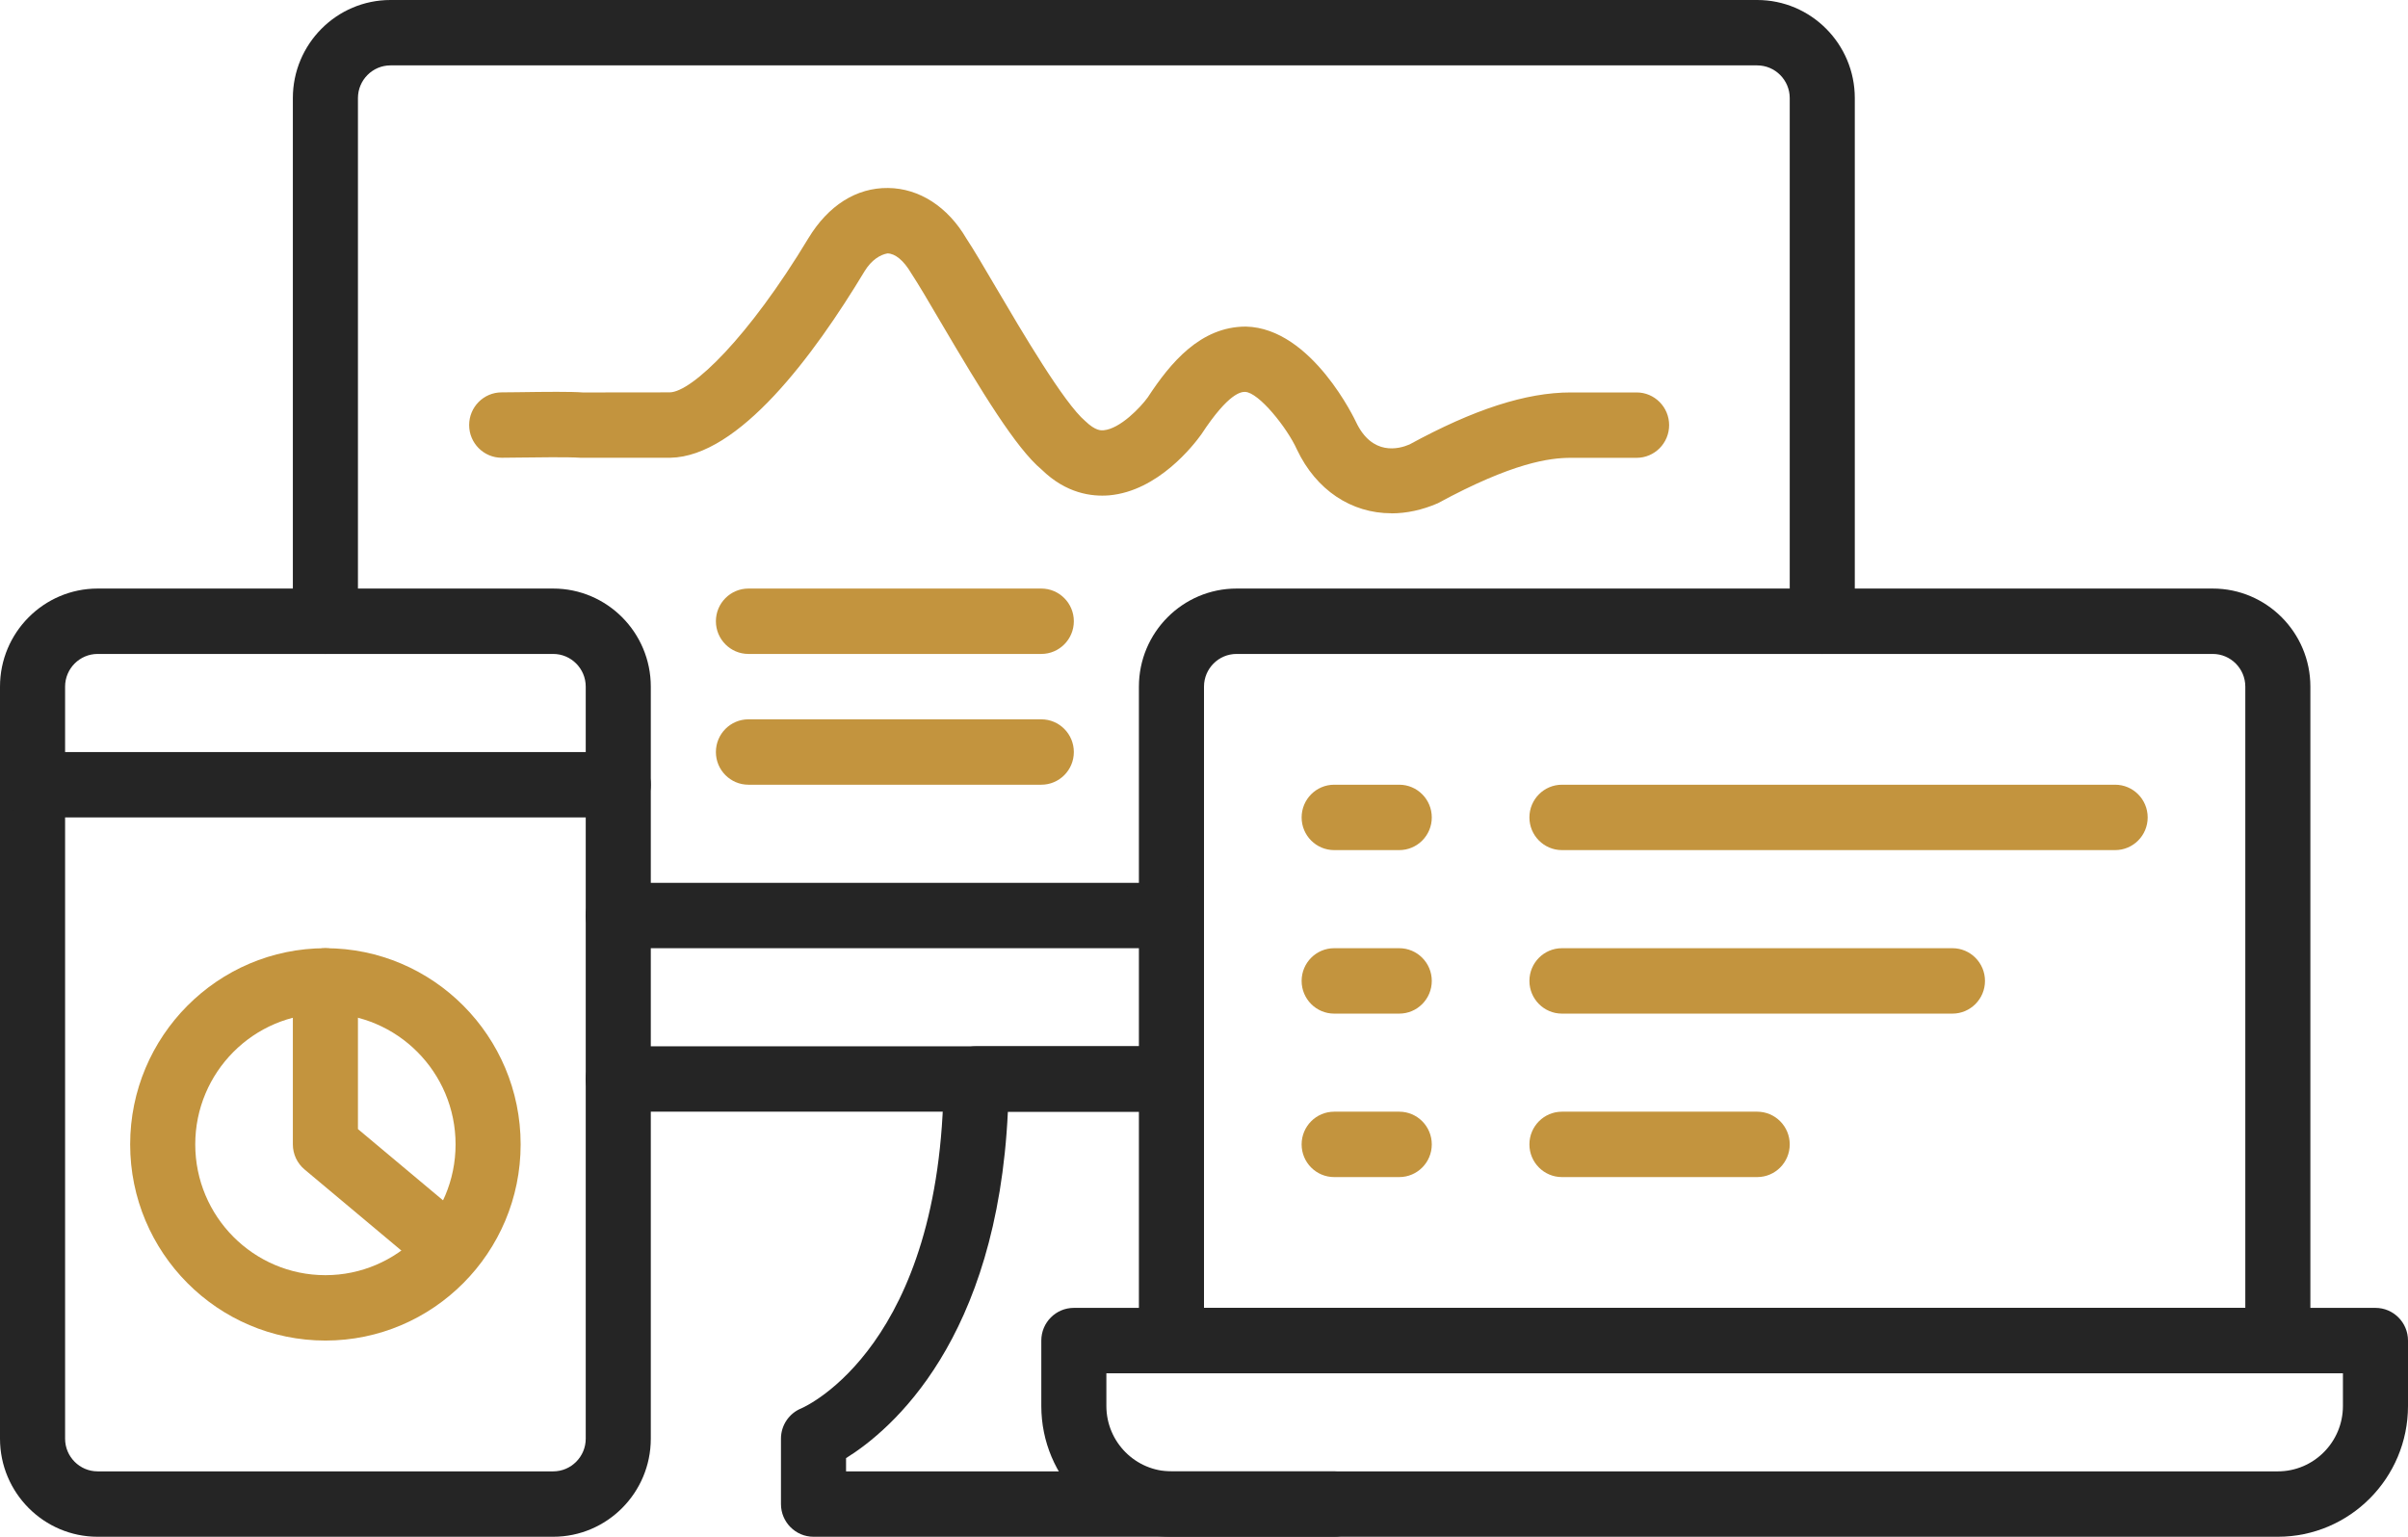 <svg width="94" height="60" viewBox="0 0 94 60" fill="none" xmlns="http://www.w3.org/2000/svg">
<path d="M71.135 25.532C70.434 25.532 69.865 24.96 69.865 24.255V3.83C69.865 3.126 69.294 2.553 68.595 2.553H15.243C14.543 2.553 13.973 3.126 13.973 3.83V24.255C13.973 24.96 13.404 25.532 12.703 25.532C12.002 25.532 11.432 24.96 11.432 24.255V3.83C11.432 1.718 13.142 0 15.243 0H68.595C70.696 0 72.405 1.718 72.405 3.83V24.255C72.405 24.96 71.836 25.532 71.135 25.532Z" fill="#252525"/>
<path d="M45.73 43.404H24.135C23.434 43.404 22.865 42.832 22.865 42.128C22.865 41.423 23.434 40.851 24.135 40.851H45.73C46.431 40.851 47 41.423 47 42.128C47 42.832 46.431 43.404 45.73 43.404Z" fill="#252525"/>
<path d="M52.081 60H31.757C31.056 60 30.486 59.428 30.486 58.723V56.17C30.486 55.651 30.8 55.182 31.28 54.987C31.492 54.895 36.767 52.501 36.838 42.119C36.843 41.417 37.41 40.851 38.108 40.851H45.73C46.431 40.851 47 41.423 47 42.128C47 42.832 46.431 43.404 45.73 43.404H39.344C38.925 52.319 34.799 55.827 33.027 56.93V57.447H52.081C52.782 57.447 53.351 58.019 53.351 58.723C53.351 59.428 52.782 60 52.081 60Z" fill="#252525"/>
<path d="M21.595 60H3.811C1.71 60 0 58.282 0 56.17V26.808C0 24.697 1.71 22.979 3.811 22.979H21.595C23.696 22.979 25.405 24.697 25.405 26.808V56.17C25.405 58.282 23.696 60 21.595 60ZM3.811 25.532C3.111 25.532 2.541 26.105 2.541 26.808V56.17C2.541 56.874 3.111 57.447 3.811 57.447H21.595C22.294 57.447 22.865 56.874 22.865 56.17V26.808C22.865 26.105 22.294 25.532 21.595 25.532H3.811Z" fill="#252525"/>
<path d="M88.919 60H45.73C42.928 60 40.649 57.71 40.649 54.894V52.34C40.649 51.636 41.218 51.064 41.919 51.064H92.73C93.431 51.064 94 51.636 94 52.34V54.894C94 57.71 91.721 60 88.919 60ZM43.189 53.617V54.894C43.189 56.302 44.329 57.447 45.73 57.447H88.919C90.32 57.447 91.46 56.302 91.46 54.894V53.617H43.189Z" fill="#252525"/>
<path d="M88.919 53.617H45.73C45.029 53.617 44.459 53.045 44.459 52.34V26.808C44.459 24.697 46.169 22.979 48.27 22.979H86.378C88.479 22.979 90.189 24.697 90.189 26.808V52.34C90.189 53.045 89.62 53.617 88.919 53.617ZM47 51.064H87.649V26.808C87.649 26.105 87.078 25.532 86.378 25.532H48.27C47.57 25.532 47 26.105 47 26.808V51.064Z" fill="#252525"/>
<path d="M24.135 31.915H1.27C0.569 31.915 0 31.343 0 30.638C0 29.934 0.569 29.362 1.27 29.362H24.135C24.836 29.362 25.405 29.934 25.405 30.638C25.405 31.343 24.836 31.915 24.135 31.915Z" fill="#252525"/>
<path d="M12.703 52.34C8.499 52.34 5.081 48.905 5.081 44.681C5.081 40.457 8.499 37.021 12.703 37.021C16.906 37.021 20.324 40.457 20.324 44.681C20.324 48.905 16.906 52.34 12.703 52.34ZM12.703 39.575C9.9 39.575 7.622 41.865 7.622 44.681C7.622 47.497 9.9 49.787 12.703 49.787C15.505 49.787 17.784 47.497 17.784 44.681C17.784 41.865 15.505 39.575 12.703 39.575Z" fill="#C3943E"/>
<path d="M17.466 49.947C17.179 49.947 16.891 49.85 16.653 49.651L11.89 45.661C11.6 45.419 11.432 45.06 11.432 44.681V38.298C11.432 37.593 12.002 37.021 12.703 37.021C13.404 37.021 13.973 37.593 13.973 38.298V44.083L18.279 47.69C18.818 48.142 18.89 48.946 18.442 49.487C18.19 49.79 17.829 49.947 17.465 49.947H17.466Z" fill="#C3943E"/>
<path d="M54.313 20.04C52.756 20.04 51.38 19.14 50.628 17.551C50.245 16.699 49.133 15.314 48.603 15.301C48.471 15.301 47.982 15.301 46.895 16.96C46.604 17.366 45.212 19.172 43.296 19.34C42.621 19.395 41.624 19.273 40.664 18.336C39.658 17.496 38.332 15.313 36.708 12.554C36.251 11.775 35.852 11.095 35.57 10.667C35.274 10.163 34.94 9.896 34.643 9.894C34.366 9.943 34.022 10.144 33.751 10.588C31.756 13.901 28.839 17.823 26.169 17.872H22.653C22.181 17.839 20.925 17.856 20.249 17.865L19.584 17.872C18.883 17.872 18.314 17.3 18.314 16.596C18.314 15.891 18.883 15.319 19.584 15.319L20.215 15.313C21.335 15.297 22.301 15.287 22.754 15.323L26.146 15.319C27.01 15.303 29.216 13.186 31.56 9.296C32.332 8.026 33.425 7.325 34.668 7.34C35.886 7.352 37 8.072 37.727 9.317C37.989 9.71 38.413 10.43 38.898 11.256C39.886 12.936 41.539 15.747 42.366 16.441C42.766 16.827 42.986 16.806 43.079 16.799C43.725 16.743 44.523 15.906 44.807 15.511C45.687 14.169 46.856 12.751 48.635 12.751C51.22 12.809 52.919 16.443 52.936 16.48C53.565 17.806 54.605 17.534 55.022 17.353C57.533 15.983 59.567 15.322 61.32 15.322H63.887C64.588 15.322 65.157 15.894 65.157 16.598C65.157 17.303 64.588 17.875 63.887 17.875H61.32C60.493 17.875 59.054 18.059 56.127 19.649C55.513 19.915 54.902 20.043 54.317 20.043L54.313 20.04Z" fill="#C3943E"/>
<path d="M45.73 37.021H24.135C23.434 37.021 22.865 36.449 22.865 35.745C22.865 35.04 23.434 34.468 24.135 34.468H45.73C46.431 34.468 47 35.04 47 35.745C47 36.449 46.431 37.021 45.73 37.021Z" fill="#252525"/>
<path d="M40.649 30.638H29.216C28.515 30.638 27.946 30.066 27.946 29.362C27.946 28.657 28.515 28.085 29.216 28.085H40.649C41.35 28.085 41.919 28.657 41.919 29.362C41.919 30.066 41.35 30.638 40.649 30.638Z" fill="#C3943E"/>
<path d="M40.649 25.532H29.216C28.515 25.532 27.946 24.96 27.946 24.255C27.946 23.551 28.515 22.979 29.216 22.979H40.649C41.35 22.979 41.919 23.551 41.919 24.255C41.919 24.96 41.35 25.532 40.649 25.532Z" fill="#C3943E"/>
<path d="M54.622 33.191H52.081C51.38 33.191 50.811 32.62 50.811 31.915C50.811 31.21 51.38 30.638 52.081 30.638H54.622C55.323 30.638 55.892 31.21 55.892 31.915C55.892 32.62 55.323 33.191 54.622 33.191Z" fill="#C3943E"/>
<path d="M54.622 39.575H52.081C51.38 39.575 50.811 39.003 50.811 38.298C50.811 37.593 51.38 37.021 52.081 37.021H54.622C55.323 37.021 55.892 37.593 55.892 38.298C55.892 39.003 55.323 39.575 54.622 39.575Z" fill="#C3943E"/>
<path d="M54.622 45.957H52.081C51.38 45.957 50.811 45.386 50.811 44.681C50.811 43.976 51.38 43.404 52.081 43.404H54.622C55.323 43.404 55.892 43.976 55.892 44.681C55.892 45.386 55.323 45.957 54.622 45.957Z" fill="#C3943E"/>
<path d="M82.568 33.191H60.973C60.272 33.191 59.703 32.62 59.703 31.915C59.703 31.21 60.272 30.638 60.973 30.638H82.568C83.269 30.638 83.838 31.21 83.838 31.915C83.838 32.62 83.269 33.191 82.568 33.191Z" fill="#C3943E"/>
<path d="M76.216 39.575H60.973C60.272 39.575 59.703 39.003 59.703 38.298C59.703 37.593 60.272 37.021 60.973 37.021H76.216C76.917 37.021 77.487 37.593 77.487 38.298C77.487 39.003 76.917 39.575 76.216 39.575Z" fill="#C3943E"/>
<path d="M68.595 45.957H60.973C60.272 45.957 59.703 45.386 59.703 44.681C59.703 43.976 60.272 43.404 60.973 43.404H68.595C69.296 43.404 69.865 43.976 69.865 44.681C69.865 45.386 69.296 45.957 68.595 45.957Z" fill="#C3943E"/>
</svg>

